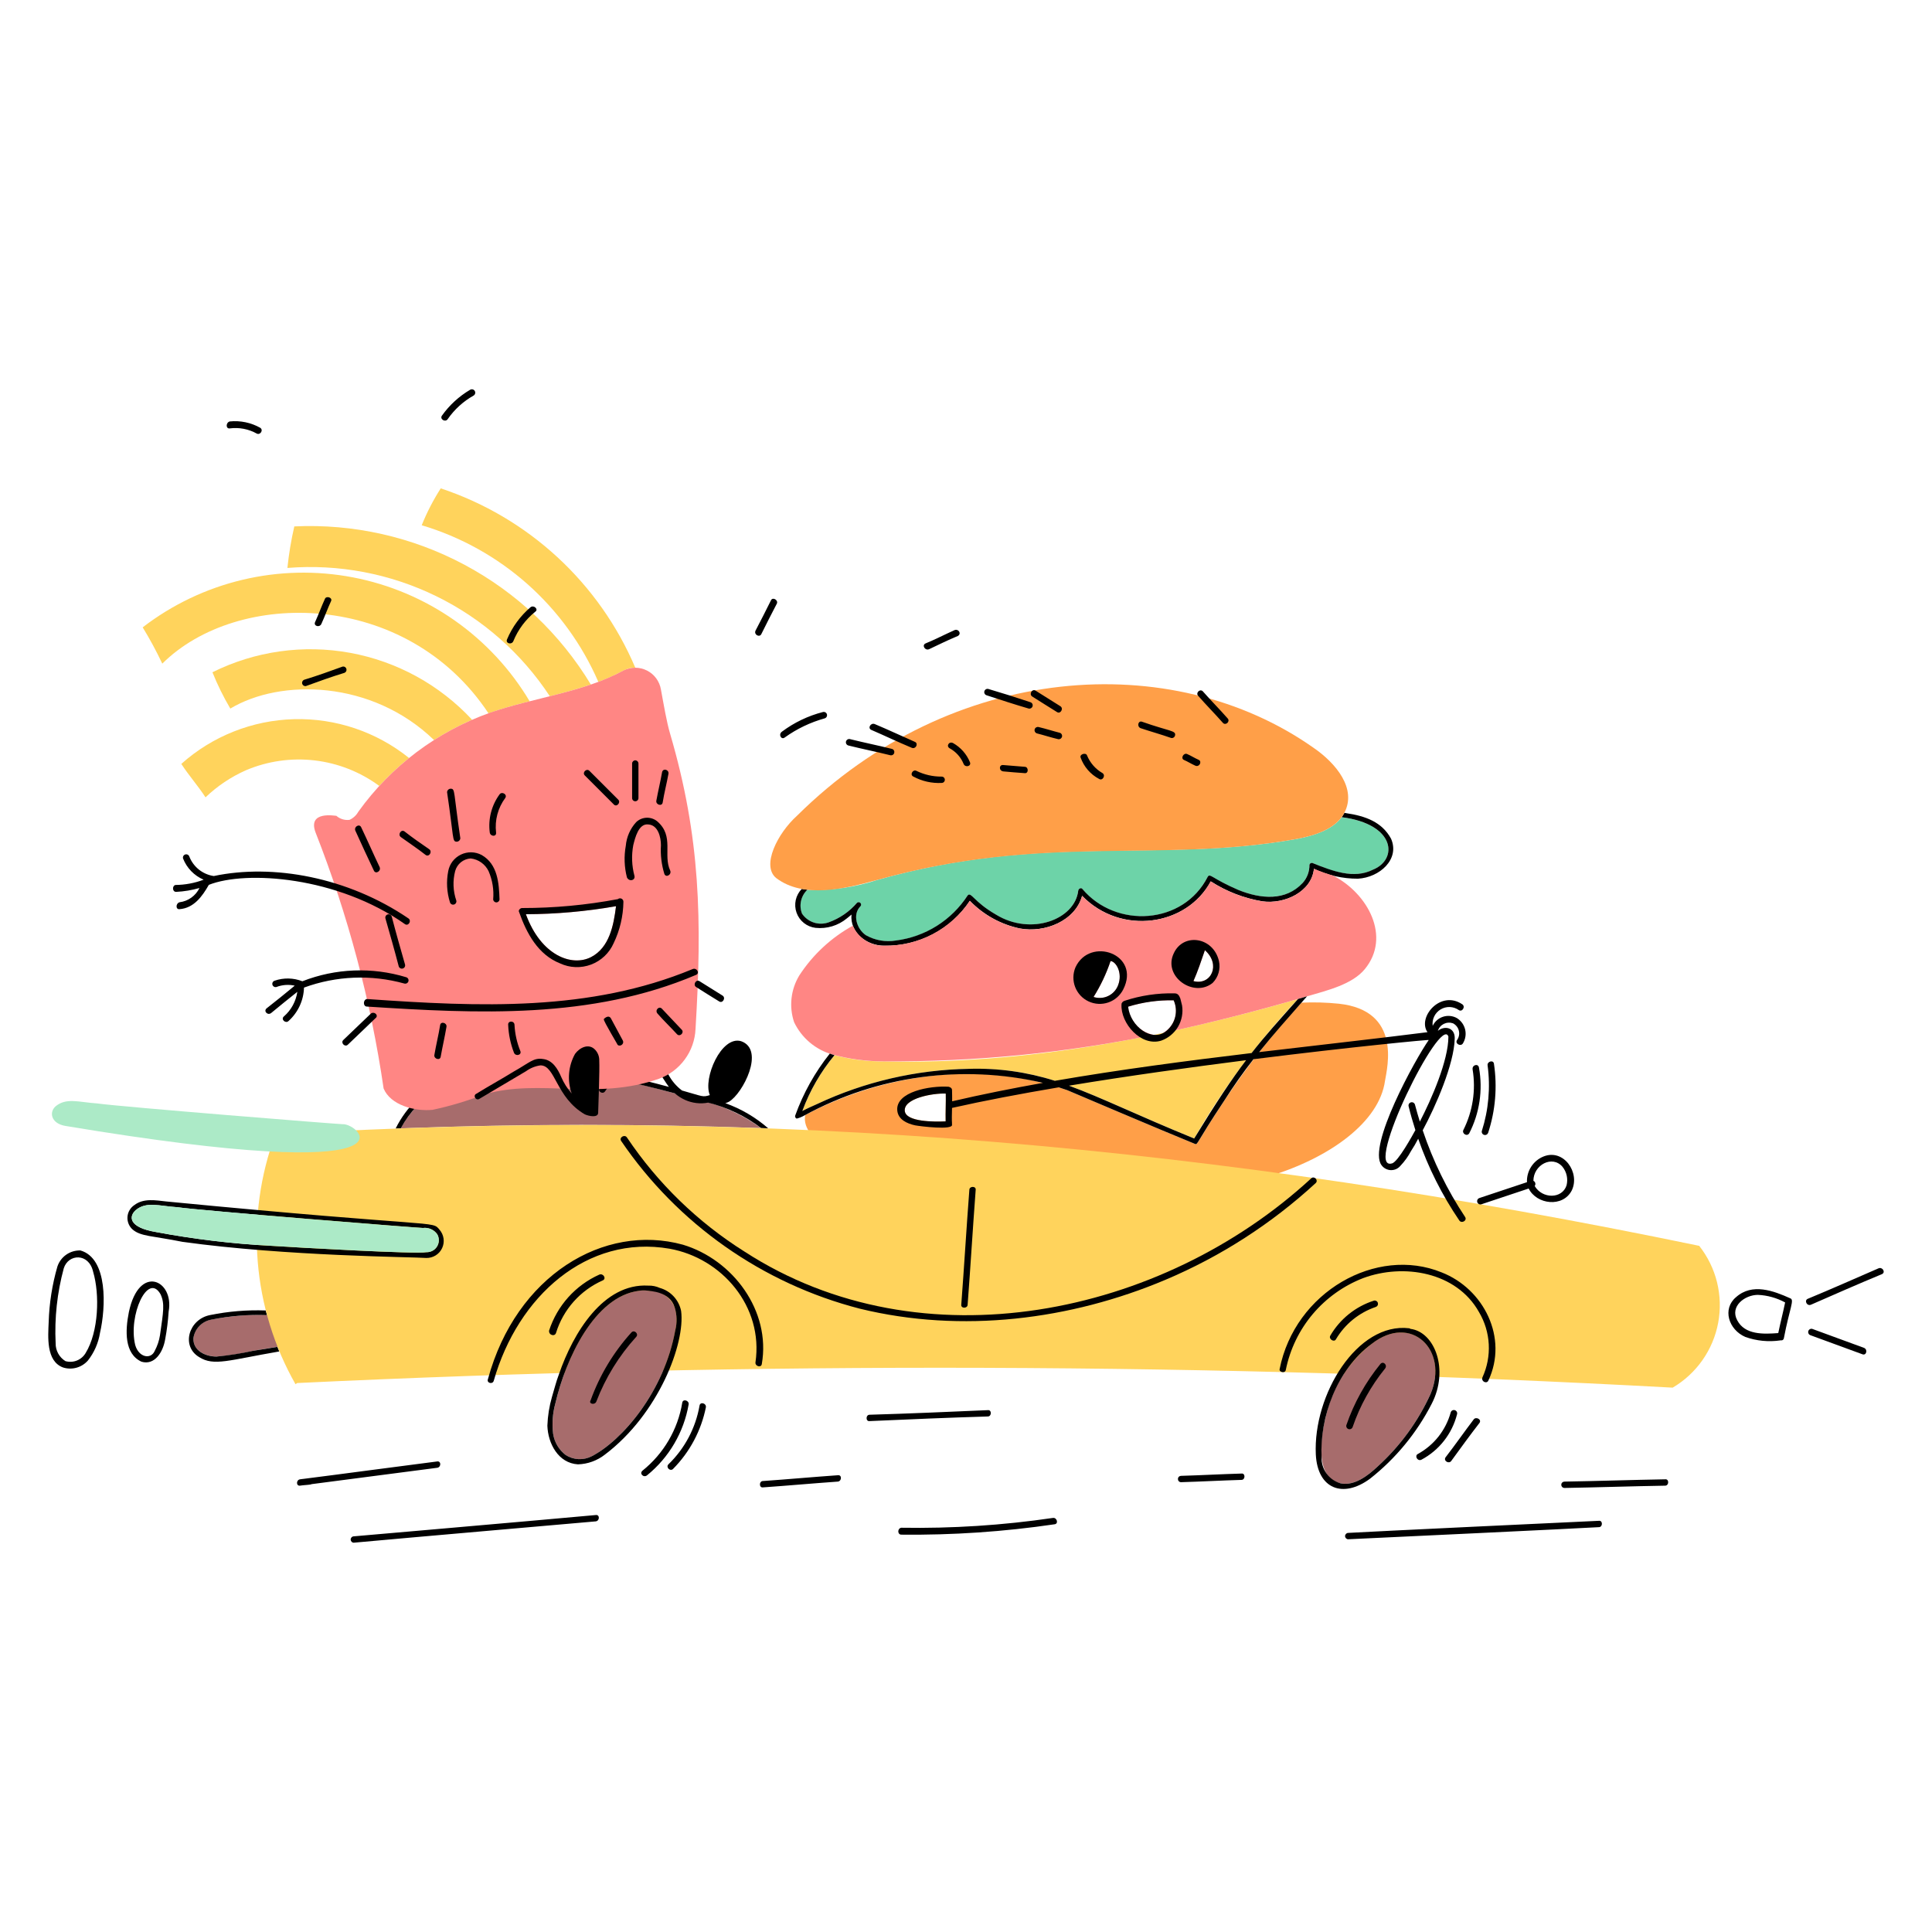 <svg width="90" height="90" viewBox="0 0 90 90" fill="none" xmlns="http://www.w3.org/2000/svg">
<path d="M24.236 49.792C22.979 49.783 21.737 50.069 20.61 50.625C19.788 51.069 19.113 51.742 18.666 52.563C24.259 52.353 29.858 52.349 35.451 52.55C34.589 51.919 33.604 51.473 32.56 51.243C29.668 50.431 27.119 49.782 24.236 49.792Z" fill="#A76C6C"/>
<path d="M62.37 46.757C61.791 46.697 61.209 46.681 60.627 46.708C59.313 48.118 58.117 49.635 57.053 51.242C55.682 53.301 55.806 53.344 55.664 53.286C53.972 52.598 49.766 50.802 49.721 50.785C45.716 49.39 41.225 49.984 37.51 51.942C37.38 52.592 38.015 53.185 38.604 53.524C39.388 53.92 40.218 54.218 41.075 54.41C46.413 55.715 53.98 56.377 59.148 54.787C61.967 53.927 64.25 52.263 64.518 50.355C64.625 49.711 65.3 47.075 62.37 46.757ZM44.052 52.237C43.532 52.26 42.204 52.269 42.148 51.752C42.084 51.162 43.463 50.914 44.058 50.942C44.068 51.373 44.042 51.805 44.052 52.237Z" fill="#FF9F48"/>
<path d="M37.377 51.756C37.606 51.632 37.844 51.531 38.066 51.43C40.279 50.391 42.687 49.832 45.131 49.792C48.949 49.735 50.453 50.924 55.632 53.035C56.982 50.684 58.606 48.503 60.471 46.536C54.205 48.347 47.677 49.596 41.212 49.443C40.424 49.453 39.64 49.356 38.879 49.154C38.234 49.93 37.726 50.81 37.377 51.756Z" fill="#FFD35C"/>
<path d="M60.275 39.105C53.904 40.208 48.631 38.803 40.886 40.985C39.831 41.335 38.721 41.492 37.61 41.45C37.461 41.59 37.357 41.77 37.312 41.969C37.268 42.169 37.283 42.377 37.358 42.566C37.49 42.761 37.684 42.906 37.907 42.979C38.13 43.053 38.372 43.05 38.594 42.971C39.108 42.789 39.565 42.474 39.919 42.06C39.941 42.041 39.97 42.031 39.999 42.032C40.028 42.033 40.055 42.045 40.076 42.065C40.096 42.086 40.108 42.114 40.109 42.142C40.11 42.172 40.1 42.2 40.081 42.222C39.686 42.612 39.918 43.294 40.336 43.572C40.759 43.81 41.25 43.896 41.728 43.817C42.403 43.738 43.052 43.511 43.628 43.151C44.204 42.791 44.692 42.307 45.059 41.735C45.074 41.709 45.1 41.69 45.13 41.683C45.159 41.676 45.191 41.68 45.217 41.696C45.57 42.05 45.966 42.358 46.397 42.611C48.007 43.598 50.066 42.858 50.225 41.497C50.236 41.41 50.35 41.331 50.421 41.417C51.975 43.268 55.116 43.096 56.256 40.849C56.367 40.664 56.468 40.937 57.672 41.455C59.742 42.303 61.005 41.292 60.994 40.316C60.995 40.301 60.998 40.286 61.003 40.272C61.009 40.258 61.018 40.246 61.029 40.235C61.039 40.224 61.052 40.216 61.066 40.211C61.08 40.205 61.095 40.202 61.11 40.202C61.3 40.202 62.791 41.102 63.954 40.517C65.124 40.051 65.04 38.398 62.5 38.07C62.031 38.696 61.102 38.961 60.275 39.105Z" fill="#6DD3A8"/>
<path d="M64.8 39.069C64.374 38.287 63.602 38.012 62.713 37.881C62.578 37.858 62.672 37.836 62.501 38.067C65.034 38.393 65.126 40.047 63.955 40.514C63.062 40.962 62.065 40.573 61.14 40.202C61.126 40.198 61.11 40.197 61.095 40.199C61.08 40.201 61.066 40.206 61.053 40.214C61.04 40.221 61.028 40.231 61.019 40.244C61.01 40.256 61.003 40.269 60.999 40.284C61.004 40.596 60.892 40.899 60.684 41.132C59.904 41.975 58.742 41.888 57.675 41.452C56.463 40.93 56.37 40.661 56.259 40.846C55.121 43.088 51.98 43.266 50.423 41.413C50.352 41.328 50.238 41.407 50.228 41.494C50.069 42.847 48.019 43.6 46.4 42.608C45.338 41.992 45.248 41.535 45.077 41.711C44.707 42.284 44.215 42.77 43.638 43.133C43.06 43.496 42.409 43.728 41.732 43.813C41.254 43.893 40.762 43.806 40.34 43.568C39.921 43.291 39.69 42.61 40.084 42.218C40.103 42.196 40.114 42.168 40.113 42.139C40.112 42.11 40.1 42.082 40.08 42.062C40.059 42.041 40.031 42.029 40.002 42.028C39.973 42.027 39.945 42.037 39.923 42.056C39.569 42.471 39.111 42.785 38.597 42.968C38.376 43.046 38.134 43.049 37.911 42.976C37.687 42.902 37.494 42.757 37.362 42.563C37.287 42.373 37.271 42.165 37.316 41.966C37.361 41.767 37.464 41.586 37.613 41.446C37.523 41.437 37.436 41.424 37.35 41.408C37.21 41.551 37.113 41.731 37.069 41.927C37.026 42.123 37.039 42.327 37.106 42.516C37.173 42.705 37.291 42.871 37.448 42.996C37.605 43.121 37.794 43.2 37.993 43.223C38.253 43.25 38.517 43.225 38.767 43.149C39.018 43.073 39.251 42.947 39.453 42.78C39.527 42.724 39.596 42.663 39.666 42.603C39.585 43.453 40.386 44.059 41.193 44.053C41.98 44.069 42.758 43.886 43.455 43.52C44.152 43.155 44.745 42.619 45.179 41.962C45.809 42.613 46.618 43.062 47.504 43.25C48.674 43.47 50.093 42.898 50.409 41.731C52.223 43.59 55.281 43.145 56.401 41.056C57.131 41.527 57.949 41.844 58.806 41.987C59.85 42.132 61.105 41.537 61.209 40.47C61.849 40.777 62.55 40.936 63.26 40.933C64.27 40.876 65.221 40.027 64.8 39.069Z" fill="black"/>
<path d="M40.886 40.984C48.637 38.824 53.891 40.219 60.275 39.104C61.151 38.954 62.214 38.654 62.624 37.866C63.215 36.741 62.239 35.556 61.188 34.834C54.599 30.192 44.355 30.838 37.125 38.003C36.225 38.813 35.453 40.33 36.158 40.903C37.424 41.863 39.323 41.419 40.886 40.984Z" fill="#FF9F48"/>
<path d="M35.783 52.56C35.198 52.048 34.521 51.651 33.788 51.39C33.847 51.376 33.905 51.352 33.958 51.322C34.6 50.95 35.658 48.898 34.522 48.502C33.601 48.232 32.737 50.236 33.067 51.014C32.721 51.12 32.772 51.081 31.77 50.8C31.508 50.602 31.292 50.349 31.138 50.059C30.936 49.706 30.611 49.438 30.225 49.307C29.806 49.238 29.377 49.324 29.017 49.55C28.823 49.68 28.642 49.83 28.477 49.995C25.829 49.475 23.103 49.315 20.855 50.247C19.801 50.716 18.943 51.538 18.43 52.571L18.67 52.561C20.358 49.452 24.411 49.461 28.29 50.198C28.162 50.348 28.046 50.508 27.944 50.677C27.809 50.838 28.079 50.999 28.186 50.838C28.322 50.634 28.476 50.443 28.647 50.268C29.605 50.461 30.548 50.695 31.437 50.932C31.581 51.059 31.744 51.163 31.919 51.241C32.254 51.39 32.626 51.434 32.986 51.365C33.881 51.588 34.721 51.991 35.456 52.549C35.563 52.554 35.673 52.556 35.783 52.56ZM29.097 49.872C29.268 49.744 29.467 49.66 29.678 49.627C29.889 49.595 30.104 49.614 30.306 49.684C30.724 49.845 30.867 50.247 31.161 50.632C30.397 50.424 29.627 50.237 28.852 50.072C28.93 50.003 29.012 49.936 29.097 49.872ZM42.551 36.177C42.954 36.394 43.41 36.496 43.867 36.472C43.906 36.472 43.944 36.456 43.971 36.429C43.999 36.401 44.014 36.364 44.014 36.324C44.014 36.285 43.999 36.248 43.971 36.22C43.944 36.192 43.906 36.177 43.867 36.177C43.457 36.18 43.053 36.088 42.685 35.907C42.525 35.828 42.363 36.096 42.551 36.177ZM44.243 34.861C44.535 35.021 44.763 35.277 44.888 35.586C44.968 35.774 45.263 35.693 45.183 35.505C45.03 35.131 44.756 34.819 44.404 34.619C44.216 34.512 44.055 34.756 44.243 34.861ZM46.741 35.935C47.062 35.968 47.385 35.989 47.734 36.016C47.922 36.042 47.922 35.72 47.734 35.72C47.412 35.693 47.09 35.666 46.741 35.639C46.526 35.612 46.525 35.913 46.741 35.935ZM48.298 34.163C48.62 34.243 48.942 34.351 49.292 34.433C49.33 34.441 49.37 34.434 49.404 34.414C49.437 34.393 49.461 34.361 49.472 34.323C49.482 34.285 49.477 34.245 49.459 34.21C49.441 34.176 49.409 34.149 49.372 34.137C49.05 34.056 48.728 33.949 48.379 33.867C48.34 33.859 48.3 33.866 48.267 33.886C48.233 33.906 48.209 33.939 48.199 33.977C48.188 34.015 48.193 34.055 48.211 34.09C48.23 34.124 48.261 34.15 48.298 34.163ZM50.339 35.29C50.491 35.717 50.798 36.072 51.198 36.284C51.359 36.392 51.52 36.123 51.359 36.014C51.031 35.826 50.776 35.532 50.634 35.181C50.58 35.049 50.283 35.13 50.339 35.29ZM53.132 33.921C53.615 34.082 54.099 34.216 54.555 34.377C54.574 34.382 54.595 34.382 54.615 34.379C54.634 34.376 54.653 34.368 54.67 34.358C54.687 34.347 54.702 34.333 54.714 34.317C54.725 34.3 54.734 34.282 54.738 34.262C54.792 34.025 54.496 34.078 53.212 33.625C53.024 33.545 52.944 33.84 53.132 33.921ZM55.146 35.398C55.334 35.478 55.495 35.586 55.683 35.668C55.871 35.75 56.005 35.48 55.844 35.398C55.656 35.317 55.495 35.21 55.307 35.128C55.146 35.049 54.985 35.317 55.146 35.398ZM39.517 34.727C40.161 34.888 40.833 35.022 41.477 35.183C41.515 35.191 41.555 35.185 41.589 35.164C41.622 35.144 41.647 35.111 41.657 35.074C41.667 35.036 41.663 34.995 41.644 34.961C41.626 34.926 41.595 34.9 41.557 34.888C40.913 34.727 40.242 34.592 39.597 34.431C39.558 34.421 39.517 34.426 39.482 34.447C39.447 34.467 39.421 34.5 39.41 34.539C39.4 34.578 39.405 34.62 39.425 34.655C39.445 34.69 39.478 34.716 39.517 34.727ZM40.59 34.002C41.208 34.268 41.825 34.565 42.47 34.834C42.658 34.915 42.792 34.646 42.631 34.564C42.013 34.294 41.395 34 40.751 33.731C40.564 33.652 40.403 33.92 40.59 34.002ZM45.962 32.39C46.607 32.601 47.277 32.82 47.922 33.008C47.96 33.016 48 33.009 48.034 32.989C48.067 32.968 48.092 32.936 48.102 32.898C48.112 32.86 48.108 32.82 48.089 32.785C48.071 32.751 48.04 32.725 48.002 32.712C47.353 32.494 46.699 32.288 46.042 32.095C46.003 32.084 45.962 32.09 45.927 32.11C45.892 32.13 45.866 32.163 45.855 32.203C45.845 32.242 45.85 32.283 45.87 32.318C45.89 32.353 45.923 32.379 45.962 32.39ZM48.083 32.445C48.457 32.689 48.862 32.928 49.238 33.17C49.399 33.278 49.56 33.009 49.399 32.9C49.023 32.658 48.62 32.417 48.245 32.175C48.083 32.068 47.921 32.338 48.083 32.445ZM55.817 32.417C56.193 32.847 56.596 33.25 56.972 33.679C57.107 33.814 57.321 33.599 57.187 33.464C56.811 33.035 56.408 32.632 56.032 32.204C55.898 32.068 55.683 32.283 55.817 32.417ZM36.562 34.351C37.124 33.949 37.751 33.649 38.416 33.464C38.455 33.453 38.487 33.428 38.507 33.392C38.527 33.357 38.532 33.316 38.522 33.277C38.511 33.238 38.486 33.205 38.451 33.184C38.416 33.164 38.374 33.159 38.335 33.169C37.646 33.346 36.998 33.656 36.428 34.082C36.24 34.216 36.401 34.485 36.562 34.351ZM44.46 29.356C44 29.563 43.574 29.785 43.117 29.973C42.929 30.054 43.091 30.322 43.278 30.243C43.735 30.029 44.165 29.813 44.621 29.626C44.807 29.517 44.645 29.272 44.46 29.356ZM54.824 43.642C55.387 43.186 55.978 42.729 56.542 42.273C56.598 42.215 56.629 42.139 56.628 42.059C56.628 41.979 56.596 41.903 56.539 41.846C56.483 41.789 56.407 41.758 56.327 41.757C56.247 41.756 56.17 41.787 56.113 41.843C55.548 42.3 54.958 42.756 54.394 43.213C54.337 43.27 54.305 43.347 54.305 43.428C54.305 43.508 54.337 43.585 54.394 43.642C54.451 43.699 54.528 43.731 54.609 43.731C54.689 43.731 54.767 43.699 54.824 43.642Z" fill="black"/>
<path d="M16.261 61.635C16.216 61.365 15.939 61.365 15.724 61.365C13.307 61.365 12.093 61.047 9.843 61.472C9.632 61.51 9.438 61.613 9.288 61.767C9.139 61.922 9.042 62.119 9.01 62.331C8.983 62.922 9.574 63.191 10.085 63.191C10.664 63.15 11.239 63.059 11.803 62.921C12.187 62.868 14.427 62.49 15.268 62.33C15.615 62.252 16.354 62.169 16.261 61.635Z" fill="#A76C6C"/>
<path d="M11.803 62.923C11.236 63.049 10.662 63.139 10.085 63.194C9.574 63.194 8.983 62.923 9.01 62.334C9.042 62.122 9.139 61.925 9.288 61.77C9.438 61.616 9.632 61.513 9.843 61.474C10.696 61.303 11.567 61.231 12.437 61.261C12.418 61.189 12.396 61.119 12.378 61.047C11.51 61.015 10.64 61.087 9.789 61.26C8.789 61.453 8.422 62.709 9.279 63.22C9.963 63.653 10.651 63.361 13.008 62.956C12.979 62.885 12.951 62.814 12.922 62.743C12.551 62.808 12.181 62.865 11.803 62.923Z" fill="black"/>
<path d="M79.155 58.036C56.955 53.43 35.653 51.441 12.825 52.853C12.123 54.742 11.844 56.762 12.006 58.771C12.168 60.78 12.769 62.729 13.765 64.481L13.845 64.427C35.193 63.411 56.579 63.483 77.919 64.642C78.468 64.319 78.941 63.882 79.307 63.361C79.673 62.84 79.922 62.246 80.04 61.62C80.157 60.994 80.138 60.351 79.986 59.732C79.833 59.114 79.55 58.536 79.155 58.036Z" fill="#FFD35C"/>
<path d="M30.198 60.13C30.056 60.106 29.911 60.106 29.768 60.13C27.682 60.392 26.348 63.314 25.875 65.367C25.746 65.83 25.709 66.314 25.767 66.791C25.828 67.186 26.04 67.542 26.358 67.784C26.537 67.898 26.743 67.963 26.955 67.972C27.167 67.981 27.378 67.935 27.567 67.838C28.956 67.121 30.938 64.856 31.46 61.957C31.546 61.612 31.537 61.25 31.433 60.909C31.336 60.666 31.164 60.459 30.942 60.319C30.72 60.179 30.46 60.113 30.198 60.13Z" fill="#A76C6C"/>
<path d="M31.729 61.07C31.679 60.817 31.559 60.583 31.384 60.393C31.208 60.203 30.984 60.066 30.735 59.996C30.567 59.92 30.383 59.883 30.198 59.889C28.12 59.771 26.709 62.06 26.036 64.024C25.901 64.374 25.821 64.723 25.713 65.072C25.587 65.509 25.515 65.96 25.499 66.415C25.526 67.247 26.009 68.16 26.922 68.215C27.38 68.202 27.822 68.042 28.182 67.758C30.687 65.866 31.929 62.568 31.729 61.07ZM31.459 61.957C30.941 64.837 28.976 67.111 27.565 67.838C27.377 67.935 27.166 67.981 26.954 67.972C26.742 67.963 26.536 67.898 26.357 67.784C26.038 67.542 25.827 67.186 25.766 66.791C25.708 66.314 25.744 65.83 25.873 65.367C26.347 63.326 27.685 60.391 29.767 60.13C29.907 60.106 30.049 60.106 30.189 60.128C30.267 60.149 31.203 60.145 31.432 60.909C31.536 61.25 31.545 61.611 31.46 61.957H31.459Z" fill="black"/>
<path d="M63.9 62.601C62.8 63.457 62.039 64.675 61.751 66.038C61.464 67.147 61.322 68.895 62.45 69.098C63.094 69.233 63.739 68.723 64.168 68.32C65.215 67.373 66.055 66.221 66.639 64.936C67.509 62.879 65.733 61.166 63.9 62.601Z" fill="#A76C6C"/>
<path d="M65.7 61.903C65.685 61.889 65.666 61.88 65.646 61.876C63.223 61.585 61.163 64.972 61.296 67.757C61.376 69.359 62.559 69.814 63.82 68.885C65.018 67.942 65.998 66.751 66.694 65.394C67.51 63.815 66.844 62.046 65.7 61.903ZM66.64 64.938C66.056 66.222 65.215 67.374 64.169 68.321C63.739 68.726 63.095 69.234 62.451 69.1C62.189 69.026 61.96 68.867 61.8 68.648C61.639 68.429 61.556 68.163 61.565 67.891C61.469 66.049 62.257 63.815 63.901 62.601C65.731 61.168 67.506 62.881 66.64 64.938ZM62.235 62.386C62.653 61.68 63.311 61.147 64.088 60.883C64.125 60.87 64.156 60.844 64.174 60.81C64.193 60.775 64.197 60.735 64.187 60.697C64.177 60.66 64.153 60.627 64.119 60.607C64.086 60.586 64.046 60.579 64.008 60.587C63.148 60.861 62.42 61.445 61.967 62.225C61.886 62.386 62.154 62.547 62.235 62.386ZM25.902 62.091C26.068 61.552 26.349 61.055 26.724 60.633C27.099 60.212 27.561 59.875 28.077 59.647C28.265 59.567 28.103 59.298 27.916 59.377C27.366 59.624 26.874 59.984 26.472 60.432C26.07 60.881 25.766 61.409 25.579 61.982C25.552 62.198 25.845 62.28 25.902 62.091ZM6.003 61.124C5.83 61.987 5.787 63.066 6.593 63.434C7.204 63.614 7.596 62.987 7.695 62.387C7.775 61.961 7.828 61.53 7.856 61.097C8.128 59.64 6.48 58.85 6.003 61.124ZM7.453 62.199C7.413 62.452 7.331 62.697 7.211 62.923C7.037 63.34 6.467 63.248 6.298 62.654C5.965 61.285 6.883 59.244 7.479 60.291C7.682 60.731 7.612 61.082 7.453 62.199ZM3.747 58.251C3.511 58.244 3.278 58.313 3.085 58.448C2.891 58.584 2.747 58.778 2.673 59.003C2.431 59.842 2.295 60.708 2.268 61.581C2.241 62.252 2.133 63.407 2.939 63.703C3.142 63.767 3.359 63.77 3.564 63.713C3.769 63.656 3.953 63.54 4.094 63.38C4.389 63.005 4.583 62.562 4.658 62.091C4.931 60.911 5.036 58.62 3.747 58.251ZM3.988 63.031C3.895 63.188 3.752 63.311 3.582 63.379C3.413 63.447 3.225 63.456 3.049 63.407C2.907 63.32 2.79 63.197 2.71 63.051C2.63 62.905 2.589 62.741 2.592 62.574C2.535 61.399 2.662 60.221 2.97 59.085C3.181 58.401 4.14 58.355 4.339 59.246C4.65 60.296 4.598 62.039 3.988 63.031ZM45.156 55.431C45.021 57.204 44.914 59.003 44.78 60.775C44.753 60.963 45.076 60.963 45.076 60.775C45.211 59.003 45.317 57.204 45.451 55.431C45.478 55.243 45.156 55.243 45.156 55.431Z" fill="black"/>
<path d="M28.935 53.149C31.568 57.018 35.52 59.796 40.053 60.963C44.802 62.124 49.871 61.484 54.286 59.62C56.864 58.532 59.235 57.005 61.294 55.109C61.429 54.974 61.214 54.76 61.08 54.894C54.135 61.297 42.945 63.659 34.682 58.304C32.505 56.935 30.639 55.123 29.205 52.987C29.098 52.826 28.828 52.987 28.935 53.149ZM71.903 53.874C71.667 53.969 71.466 54.136 71.328 54.35C71.19 54.564 71.121 54.816 71.132 55.071L68.922 55.807C68.883 55.818 68.85 55.844 68.83 55.879C68.81 55.914 68.805 55.956 68.816 55.995C68.826 56.034 68.852 56.067 68.887 56.087C68.922 56.107 68.963 56.113 69.003 56.102L71.212 55.366C71.579 56.111 72.802 56.266 73.219 55.456C73.62 54.626 72.841 53.496 71.903 53.874ZM72.977 55.216C72.774 55.858 71.846 55.856 71.492 55.249C71.506 55.23 71.516 55.208 71.521 55.185C71.526 55.161 71.525 55.137 71.52 55.114C71.514 55.09 71.503 55.069 71.488 55.05C71.472 55.032 71.453 55.017 71.432 55.007C71.432 54.266 72.311 53.792 72.79 54.357C72.885 54.476 72.951 54.615 72.984 54.764C73.016 54.913 73.014 55.067 72.977 55.215V55.216ZM83.396 60.48C82.618 60.13 81.624 59.755 80.872 60.426C80.221 60.971 80.52 61.939 81.302 62.279C81.826 62.466 82.389 62.521 82.94 62.44L82.948 62.435C82.964 62.44 82.982 62.441 83 62.439C83.017 62.436 83.034 62.43 83.048 62.42C83.063 62.41 83.075 62.397 83.084 62.382C83.093 62.367 83.099 62.35 83.101 62.333C83.366 60.94 83.605 60.548 83.396 60.48ZM82.838 62.1C82.153 62.152 81.284 62.19 80.926 61.502C80.577 60.857 81.275 60.32 81.892 60.32C82.335 60.34 82.768 60.461 83.158 60.673C83.062 61.147 82.935 61.623 82.838 62.1ZM87.505 59.085C86.402 59.564 85.303 60.052 84.202 60.508C84.041 60.589 84.175 60.858 84.363 60.778C85.464 60.295 86.565 59.812 87.666 59.355C87.854 59.271 87.693 59.002 87.505 59.085ZM86.834 62.789L84.417 61.903C84.379 61.895 84.338 61.901 84.305 61.922C84.272 61.942 84.247 61.975 84.237 62.013C84.226 62.05 84.231 62.091 84.249 62.125C84.268 62.16 84.299 62.186 84.336 62.199L86.753 63.085C86.94 63.165 87.022 62.87 86.834 62.789ZM27.781 65.287C28.206 64.177 28.835 63.158 29.634 62.279C29.769 62.144 29.554 61.93 29.42 62.064C28.583 62.986 27.935 64.062 27.513 65.233C27.405 65.394 27.706 65.475 27.781 65.287ZM63.014 66.468C63.352 65.483 63.862 64.565 64.518 63.756C64.653 63.595 64.437 63.38 64.303 63.541C63.612 64.389 63.075 65.353 62.719 66.388C62.708 66.427 62.714 66.468 62.734 66.503C62.754 66.538 62.787 66.564 62.826 66.574C62.865 66.585 62.907 66.58 62.942 66.56C62.977 66.54 63.003 66.507 63.014 66.468ZM31.783 65.34C31.577 66.589 30.917 67.717 29.93 68.509C29.768 68.644 29.983 68.858 30.145 68.724C31.168 67.893 31.855 66.719 32.08 65.421C32.105 65.233 31.812 65.153 31.783 65.34ZM32.588 65.475C32.407 66.519 31.899 67.478 31.138 68.214C31.003 68.349 31.219 68.563 31.353 68.429C32.133 67.641 32.665 66.642 32.883 65.556C32.911 65.367 32.619 65.287 32.588 65.475ZM67.579 65.797C67.467 66.205 67.273 66.587 67.011 66.92C66.748 67.252 66.421 67.528 66.049 67.732C65.888 67.812 66.022 68.081 66.21 68.002C66.621 67.784 66.981 67.483 67.268 67.117C67.555 66.752 67.761 66.33 67.875 65.88C67.881 65.861 67.882 65.84 67.88 65.82C67.878 65.8 67.871 65.781 67.861 65.763C67.852 65.746 67.838 65.73 67.822 65.718C67.806 65.705 67.788 65.696 67.769 65.69C67.749 65.685 67.729 65.683 67.709 65.686C67.689 65.688 67.67 65.694 67.652 65.704C67.634 65.714 67.619 65.727 67.606 65.743C67.594 65.759 67.585 65.777 67.579 65.797ZM68.653 66.119C68.211 66.7 67.794 67.301 67.338 67.891C67.23 68.053 67.499 68.214 67.608 68.053C68.037 67.462 68.467 66.871 68.923 66.281C69.03 66.119 68.758 65.983 68.653 66.119ZM14.462 68.858C14.3 68.883 14.139 68.885 13.978 68.912V69.207C16.1 68.937 18.248 68.644 20.368 68.375C20.556 68.348 20.556 68.053 20.368 68.08C18.247 68.35 16.098 68.644 13.978 68.912C13.79 68.939 13.79 69.234 13.978 69.207C14.139 69.18 14.301 69.18 14.462 69.154C14.65 69.127 14.649 68.829 14.462 68.858ZM40.51 66.2C42.337 66.119 44.189 66.038 46.015 65.985C46.203 65.985 46.203 65.663 46.015 65.69C44.189 65.77 42.337 65.851 40.51 65.904C40.322 65.904 40.322 66.227 40.51 66.2ZM35.542 69.288C36.697 69.207 37.879 69.1 39.033 69.018C39.221 68.991 39.221 68.696 39.033 68.722C37.879 68.803 36.697 68.911 35.542 68.992C35.354 68.992 35.354 69.315 35.542 69.288ZM55.012 69.046C55.952 69.019 56.891 68.966 57.831 68.939C58.019 68.939 58.019 68.617 57.831 68.644C56.891 68.671 55.952 68.724 55.012 68.751C54.974 68.753 54.938 68.769 54.912 68.797C54.886 68.824 54.872 68.861 54.872 68.898C54.872 68.936 54.886 68.973 54.912 69C54.938 69.028 54.974 69.044 55.012 69.046ZM62.799 71.705C63.807 71.66 73.61 71.195 74.481 71.141C74.669 71.141 74.669 70.819 74.481 70.845C73.356 70.895 63.643 71.356 62.799 71.409C62.761 71.411 62.726 71.428 62.7 71.455C62.674 71.483 62.659 71.519 62.659 71.557C62.659 71.595 62.674 71.631 62.7 71.659C62.726 71.686 62.761 71.703 62.799 71.705ZM72.869 69.315C74.427 69.288 76.012 69.234 77.569 69.208C77.757 69.208 77.757 68.885 77.569 68.912C76.012 68.939 74.427 68.993 72.869 69.019C72.832 69.021 72.796 69.038 72.77 69.065C72.744 69.093 72.73 69.129 72.73 69.167C72.73 69.205 72.744 69.241 72.77 69.269C72.796 69.296 72.832 69.313 72.869 69.315ZM41.987 71.49C44.377 71.516 46.766 71.354 49.131 71.006C49.319 70.98 49.238 70.685 49.05 70.711C46.712 71.055 44.35 71.207 41.987 71.168C41.799 71.195 41.799 71.489 41.987 71.49ZM16.476 71.865C18.911 71.64 27.595 70.887 27.755 70.871C27.943 70.844 27.943 70.549 27.755 70.576C24.838 70.844 16.669 71.551 16.476 71.569C16.438 71.571 16.402 71.588 16.377 71.615C16.351 71.643 16.336 71.679 16.336 71.717C16.336 71.755 16.351 71.791 16.377 71.819C16.402 71.846 16.438 71.863 16.476 71.865Z" fill="black"/>
<path d="M15.964 52.369C15.739 52.369 5.634 51.559 4.524 51.402C3.669 51.345 3.091 51.121 2.589 51.537C2.274 51.815 2.381 52.338 3.046 52.45C20.115 55.294 16.744 52.316 15.964 52.369Z" fill="#ACEAC7"/>
<path d="M20.475 57.285C20.11 56.84 20.572 57.214 7.746 55.969C7.263 55.916 6.699 55.808 6.269 56.13C6.175 56.191 6.095 56.273 6.038 56.37C5.98 56.466 5.946 56.575 5.938 56.687C5.93 56.8 5.949 56.912 5.992 57.016C6.036 57.12 6.103 57.212 6.189 57.285C6.572 57.6 7.073 57.564 8.498 57.849C13.342 58.524 19.291 58.553 19.858 58.601C20.012 58.604 20.163 58.563 20.294 58.482C20.425 58.401 20.53 58.284 20.595 58.144C20.661 58.005 20.684 57.849 20.663 57.697C20.641 57.544 20.576 57.401 20.475 57.285ZM19.858 58.333C19.421 58.428 13.86 58.117 12.661 58.037C10.849 57.943 9.046 57.728 7.263 57.393C5.973 57.176 5.999 56.66 6.323 56.372C6.823 55.957 7.403 56.181 8.258 56.237C9.397 56.4 19.493 57.204 19.698 57.204C19.826 57.187 19.956 57.206 20.075 57.258C20.193 57.31 20.295 57.393 20.369 57.499C20.418 57.586 20.443 57.684 20.441 57.784C20.439 57.883 20.411 57.98 20.359 58.065C20.307 58.15 20.233 58.22 20.146 58.267C20.058 58.313 19.959 58.336 19.859 58.332L19.858 58.333ZM59.899 63.81C60.093 62.853 60.524 61.961 61.153 61.215C61.782 60.469 62.589 59.893 63.499 59.54C65.379 58.842 67.85 59.245 68.899 61.125C69.169 61.58 69.324 62.094 69.352 62.622C69.38 63.151 69.28 63.678 69.06 64.159C68.98 64.347 69.248 64.481 69.33 64.32C70.275 62.322 69.118 60.036 67.155 59.272C64.118 58.033 60.32 60.177 59.609 63.783C59.577 63.917 59.872 63.998 59.899 63.81ZM23.001 64.32C24.126 60.372 27.352 57.505 31.191 58.17C33.625 58.607 35.573 60.855 35.193 63.461C35.166 63.648 35.463 63.731 35.488 63.541C35.918 61.07 34.146 58.681 31.809 57.982C28.134 56.973 24.044 59.419 22.732 64.239C22.652 64.427 22.95 64.508 23.001 64.32ZM68.6 49.819C68.758 50.78 68.608 51.767 68.17 52.638C68.09 52.799 68.331 52.961 68.44 52.799C68.924 51.857 69.085 50.782 68.897 49.739C68.868 49.523 68.567 49.604 68.6 49.819ZM69.593 49.55C69.566 49.362 69.271 49.443 69.298 49.63C69.436 50.658 69.344 51.703 69.028 52.691C69.02 52.729 69.027 52.768 69.048 52.801C69.068 52.834 69.1 52.858 69.138 52.868C69.175 52.879 69.215 52.874 69.249 52.856C69.284 52.838 69.31 52.808 69.323 52.772C69.663 51.733 69.756 50.63 69.593 49.55ZM52.729 43.56C52.084 43.212 51.469 42.835 50.822 42.486C50.751 42.447 50.667 42.438 50.589 42.46C50.511 42.483 50.445 42.536 50.406 42.607C50.367 42.678 50.358 42.762 50.38 42.84C50.403 42.918 50.456 42.984 50.527 43.023C51.171 43.372 51.789 43.748 52.433 44.097C52.756 44.26 53.078 43.75 52.729 43.56Z" fill="black"/>
<path d="M62.1 40.788C61.797 40.698 61.499 40.593 61.207 40.473C61.101 41.541 59.843 42.134 58.804 41.99C57.947 41.847 57.129 41.53 56.399 41.059C55.285 43.134 52.233 43.605 50.407 41.734C50.092 42.891 48.682 43.476 47.502 43.254C46.616 43.065 45.806 42.617 45.176 41.965C44.738 42.617 44.144 43.15 43.447 43.515C42.751 43.88 41.975 44.065 41.189 44.055C40.881 44.062 40.578 43.977 40.318 43.811C40.058 43.645 39.853 43.406 39.729 43.123C38.719 43.679 37.862 44.475 37.234 45.441C37.038 45.764 36.915 46.126 36.873 46.502C36.831 46.878 36.872 47.258 36.992 47.616C37.165 47.978 37.412 48.299 37.717 48.558C38.023 48.817 38.38 49.009 38.765 49.12C39.561 49.337 40.383 49.446 41.208 49.442C45.419 49.466 49.622 49.053 53.748 48.209C53.432 48.149 53.145 47.988 52.929 47.751C52.714 47.514 52.581 47.213 52.552 46.893C53.239 46.682 53.955 46.582 54.674 46.597C54.798 46.867 54.815 47.175 54.722 47.457C54.629 47.74 54.432 47.977 54.172 48.121C56.428 47.645 58.667 47.064 60.885 46.414C61.858 46.13 62.996 45.854 63.578 45.146C64.81 43.647 63.733 41.625 62.1 40.788ZM52.084 45.9C52.001 46.12 51.835 46.3 51.623 46.401C51.41 46.503 51.166 46.518 50.942 46.444C51.271 45.92 51.537 45.359 51.734 44.772C51.987 44.786 52.313 45.328 52.084 45.9ZM55.594 45.705C55.798 45.246 55.96 44.758 56.128 44.265C56.888 44.937 56.414 45.922 55.595 45.703L55.594 45.705Z" fill="#FF8684"/>
<path d="M50.098 45.065C49.975 45.358 49.971 45.687 50.086 45.983C50.202 46.279 50.427 46.519 50.715 46.652C51.004 46.785 51.333 46.801 51.633 46.697C51.932 46.593 52.18 46.376 52.324 46.093C53.16 44.442 50.767 43.61 50.098 45.065ZM52.084 45.898C52 46.118 51.835 46.297 51.622 46.398C51.41 46.5 51.166 46.515 50.942 46.442C51.271 45.918 51.537 45.356 51.734 44.77C51.986 44.785 52.31 45.32 52.084 45.9V45.898ZM56.784 44.77C56.52 43.636 55.119 43.442 54.678 44.41C54.161 45.492 55.611 46.497 56.489 45.789C56.619 45.657 56.715 45.495 56.766 45.317C56.818 45.139 56.824 44.951 56.784 44.77ZM55.595 45.703C55.798 45.243 55.96 44.755 56.129 44.263C56.898 44.945 56.406 45.92 55.595 45.703ZM55.065 46.838L54.985 46.516C54.931 46.381 54.877 46.274 54.715 46.274C53.922 46.256 53.132 46.374 52.379 46.623C52.334 46.636 52.241 46.701 52.244 46.784C52.19 47.67 53.157 48.772 54.097 48.476C54.424 48.359 54.7 48.131 54.877 47.832C55.053 47.532 55.12 47.181 55.065 46.838ZM54.34 48.02C53.665 48.581 52.652 47.811 52.552 46.895C53.239 46.683 53.955 46.583 54.674 46.598C54.781 46.839 54.806 47.108 54.746 47.365C54.686 47.621 54.543 47.851 54.34 48.02Z" fill="black"/>
<path d="M19.859 58.332C19.423 58.427 13.861 58.117 12.663 58.036C10.851 57.942 9.048 57.727 7.265 57.392C5.975 57.175 6 56.659 6.325 56.371C6.825 55.956 7.405 56.18 8.26 56.236C9.399 56.399 19.494 57.203 19.7 57.203C19.828 57.186 19.958 57.205 20.077 57.257C20.195 57.309 20.297 57.392 20.371 57.498C20.42 57.585 20.445 57.684 20.444 57.783C20.442 57.883 20.413 57.981 20.361 58.066C20.309 58.151 20.235 58.221 20.147 58.267C20.058 58.314 19.959 58.336 19.859 58.332Z" fill="#ACEAC7"/>
<path d="M68.251 56.693C67.418 55.439 66.754 54.081 66.275 52.654C66.866 51.559 67.742 49.576 67.767 48.368C67.777 47.885 67.325 47.752 66.98 48.019C67.003 47.949 67.039 47.885 67.087 47.829C67.135 47.773 67.194 47.728 67.26 47.695C67.326 47.663 67.397 47.644 67.471 47.64C67.544 47.635 67.618 47.646 67.687 47.67C67.754 47.705 67.814 47.754 67.861 47.813C67.908 47.873 67.942 47.943 67.959 48.016C67.977 48.09 67.979 48.167 67.964 48.242C67.95 48.316 67.919 48.387 67.875 48.449C67.764 48.608 68.036 48.771 68.145 48.61C68.204 48.515 68.245 48.408 68.263 48.297C68.282 48.186 68.278 48.073 68.253 47.963C68.227 47.853 68.18 47.75 68.115 47.658C68.049 47.566 67.966 47.489 67.871 47.429C67.774 47.374 67.667 47.34 67.556 47.329C67.445 47.317 67.333 47.329 67.227 47.363C67.121 47.396 67.023 47.452 66.939 47.525C66.855 47.599 66.787 47.688 66.74 47.789C66.72 47.639 66.744 47.487 66.81 47.351C66.875 47.215 66.979 47.101 67.108 47.023C67.237 46.945 67.386 46.906 67.537 46.911C67.688 46.917 67.834 46.966 67.957 47.053C68.118 47.16 68.279 46.891 68.118 46.783C67.102 46.1 66.016 47.396 66.498 48.083C64.13 48.385 61.453 48.678 58.656 49.011C59.331 48.167 60.016 47.404 60.656 46.674L60.885 46.413L60.47 46.535C59.581 47.53 58.943 48.236 58.303 49.055C55.299 49.415 52.167 49.825 49.14 50.348C47.844 49.936 46.488 49.748 45.13 49.791C42.685 49.832 40.277 50.39 38.065 51.43C37.842 51.53 37.605 51.632 37.375 51.755C37.723 50.809 38.23 49.929 38.874 49.154C38.837 49.142 38.8 49.132 38.763 49.12C38.727 49.107 38.692 49.093 38.656 49.08C37.964 49.947 37.42 50.922 37.044 51.966C37.04 51.98 37.038 51.995 37.038 52.01C37.039 52.025 37.043 52.039 37.05 52.052C37.056 52.065 37.065 52.077 37.076 52.087C37.087 52.097 37.1 52.104 37.114 52.109C37.24 52.076 37.361 52.026 37.474 51.961C40.867 50.112 44.82 49.572 48.585 50.444C47.14 50.702 45.721 50.984 44.355 51.303C44.355 51.13 44.355 50.958 44.349 50.785C44.349 50.704 44.295 50.65 44.188 50.624C43.318 50.569 41.725 50.858 41.798 51.725C41.834 52.154 42.255 52.342 42.63 52.423C42.886 52.47 44.385 52.655 44.349 52.396C44.349 52.144 44.33 52.4 44.349 51.611C45.834 51.276 47.534 50.954 49.319 50.652C49.454 50.695 49.586 50.738 49.719 50.785C49.764 50.802 53.969 52.598 55.661 53.285C55.804 53.343 55.679 53.301 57.05 51.242C57.466 50.587 57.914 49.953 58.392 49.342C62.987 48.765 66.579 48.423 66.556 48.448C65.926 49.348 63.7 53.386 64.355 54.276C64.404 54.346 64.47 54.403 64.545 54.443C64.621 54.484 64.705 54.506 64.791 54.509C64.877 54.511 64.962 54.494 65.04 54.459C65.118 54.423 65.186 54.37 65.241 54.303C65.432 54.102 65.594 53.876 65.724 53.631C65.848 53.443 65.962 53.247 66.065 53.046C66.534 54.394 67.177 55.674 67.98 56.854C68.09 57.015 68.358 56.855 68.251 56.693ZM44.052 52.238C43.532 52.262 42.204 52.271 42.148 51.754C42.084 51.163 43.463 50.915 44.058 50.944C44.068 51.373 44.042 51.805 44.052 52.237V52.238ZM55.63 53.036C52.998 51.964 51.318 51.129 49.798 50.575C52.535 50.122 55.439 49.72 58.047 49.388C57.375 50.275 56.664 51.341 55.63 53.035V53.036ZM65.914 51.458C65.903 51.419 65.877 51.386 65.842 51.366C65.807 51.346 65.766 51.341 65.727 51.352C65.688 51.362 65.654 51.388 65.634 51.423C65.614 51.458 65.609 51.499 65.619 51.538C65.709 51.91 65.817 52.278 65.934 52.645C65.82 52.852 65.119 54.142 64.84 54.197C63.498 54.58 67.126 47.219 67.472 48.289C67.472 49.406 66.683 51.206 66.142 52.249C66.06 51.987 65.984 51.722 65.914 51.457V51.458Z" fill="black"/>
<path d="M60.885 46.414C60.888 46.411 60.888 46.412 60.885 46.414V46.414Z" fill="black"/>
<path d="M19.056 35.311C17.541 34.092 15.643 33.451 13.7 33.502C11.757 33.552 9.895 34.291 8.446 35.586C8.795 36.123 9.225 36.607 9.574 37.143C10.123 36.617 10.759 36.191 11.454 35.883C12.463 35.454 13.567 35.296 14.657 35.423C15.746 35.551 16.784 35.96 17.667 36.611C18.097 36.143 18.561 35.709 19.056 35.311Z" fill="#FFD35C"/>
<path d="M9.896 31.316C10.13 31.9 10.409 32.466 10.729 33.008C13.073 31.602 17.329 31.68 20.218 34.474C20.785 34.114 21.378 33.798 21.993 33.529C20.485 31.905 18.493 30.811 16.313 30.412C14.132 30.013 11.882 30.33 9.896 31.316Z" fill="#FFD35C"/>
<path d="M24.674 32.67C23.787 31.18 22.594 29.895 21.174 28.899C19.754 27.904 18.139 27.221 16.436 26.895C14.732 26.569 12.979 26.608 11.292 27.01C9.605 27.411 8.022 28.166 6.647 29.224C6.981 29.771 7.286 30.335 7.56 30.915C11.06 27.433 18.927 27.463 22.756 33.229C23.369 33.006 24.04 32.828 24.674 32.67Z" fill="#FFD35C"/>
<path d="M27.525 31.889C26.099 29.531 24.063 27.601 21.631 26.305C19.2 25.008 16.463 24.392 13.71 24.522C13.563 25.16 13.456 25.806 13.388 26.457C15.774 26.266 18.168 26.72 20.319 27.771C22.47 28.823 24.298 30.433 25.613 32.434C26.248 32.275 26.897 32.101 27.525 31.889Z" fill="#FFD35C"/>
<path d="M29.594 31.103C28.762 29.147 27.524 27.391 25.962 25.951C24.399 24.511 22.548 23.419 20.531 22.75C20.183 23.294 19.886 23.869 19.645 24.468C21.465 25.011 23.145 25.946 24.567 27.206C25.988 28.467 27.117 30.023 27.873 31.765C28.982 31.365 29.073 31.099 29.594 31.103Z" fill="#FFD35C"/>
<path d="M31.219 34.19C31.058 33.652 30.923 32.847 30.789 32.122C30.758 31.934 30.683 31.756 30.57 31.602C30.458 31.448 30.31 31.323 30.14 31.237C29.971 31.151 29.783 31.106 29.592 31.105C29.402 31.105 29.214 31.15 29.043 31.235C27.205 32.245 24.821 32.508 22.84 33.196C20.366 34.071 18.22 35.683 16.691 37.815C16.598 37.98 16.457 38.111 16.285 38.191C16.175 38.206 16.063 38.197 15.956 38.164C15.85 38.132 15.751 38.077 15.668 38.003C15.623 38.011 14.312 37.75 14.701 38.781C16.21 42.622 17.274 46.623 17.87 50.706C18.192 51.485 19.32 51.781 20.152 51.7C20.976 51.524 21.785 51.281 22.569 50.975C25.201 50.229 27.751 51.287 30.706 50.25C31.185 50.075 31.601 49.762 31.902 49.35C32.204 48.939 32.377 48.448 32.4 47.939C32.708 42.867 32.632 39.007 31.219 34.19ZM27.54 44.582C26.648 45.043 25.204 44.524 24.498 42.588C25.906 42.583 27.311 42.457 28.697 42.214C28.586 43.11 28.386 44.134 27.54 44.582Z" fill="#FF8684"/>
<path d="M18.919 45.522C17.332 45.04 15.63 45.106 14.085 45.711C13.672 45.549 13.216 45.54 12.797 45.683C12.758 45.694 12.725 45.72 12.705 45.755C12.685 45.79 12.68 45.832 12.69 45.871C12.701 45.91 12.727 45.943 12.762 45.963C12.797 45.983 12.838 45.989 12.877 45.978C13.149 45.874 13.446 45.852 13.73 45.916C13.302 46.268 12.875 46.62 12.421 46.972C12.26 47.107 12.474 47.321 12.636 47.187C13.034 46.859 13.435 46.531 13.851 46.203C13.787 46.647 13.565 47.054 13.226 47.348C13.065 47.483 13.306 47.697 13.441 47.563C13.66 47.366 13.837 47.126 13.961 46.858C14.085 46.591 14.153 46.301 14.161 46.006C15.661 45.456 17.297 45.39 18.837 45.817C18.876 45.828 18.918 45.823 18.953 45.803C18.989 45.783 19.015 45.75 19.026 45.711C19.037 45.672 19.032 45.63 19.012 45.594C18.992 45.559 18.959 45.533 18.919 45.522ZM19.027 42.783C16.206 40.863 12.717 40.226 9.96 40.809C9.708 40.773 9.47 40.67 9.27 40.512C9.071 40.354 8.916 40.146 8.822 39.909C8.811 39.87 8.785 39.837 8.75 39.817C8.715 39.797 8.674 39.792 8.635 39.803C8.596 39.813 8.562 39.839 8.542 39.874C8.522 39.909 8.517 39.951 8.527 39.99C8.613 40.21 8.742 40.412 8.907 40.582C9.072 40.752 9.269 40.887 9.487 40.98C9.068 41.138 8.625 41.221 8.178 41.225C8.017 41.252 8.017 41.547 8.205 41.547C8.573 41.529 8.937 41.468 9.292 41.367C9.205 41.546 9.075 41.7 8.913 41.816C8.751 41.932 8.563 42.006 8.366 42.03C8.178 42.084 8.178 42.379 8.366 42.352C9.027 42.303 9.419 41.763 9.728 41.22C11.464 40.532 15.728 40.832 18.866 43.051C19.027 43.159 19.187 42.892 19.027 42.783ZM17.093 46.89C22.223 47.219 27.541 47.494 32.427 45.413C32.615 45.333 32.454 45.064 32.266 45.143C27.477 47.13 22.356 46.907 17.093 46.538C16.906 46.569 16.906 46.89 17.093 46.89ZM17.28 47.214C16.85 47.618 16.421 48.046 15.991 48.449C15.856 48.584 16.072 48.798 16.206 48.664C16.543 48.349 17.573 47.348 17.522 47.404C17.631 47.267 17.415 47.106 17.28 47.214ZM20.504 47.751C20.431 48.209 20.316 48.664 20.234 49.146C20.207 49.334 20.504 49.416 20.529 49.226C20.61 48.77 20.717 48.313 20.799 47.831C20.826 47.643 20.534 47.565 20.504 47.751ZM23.673 47.751C23.692 48.192 23.783 48.627 23.943 49.04C24.023 49.228 24.318 49.147 24.238 48.959C24.082 48.574 23.99 48.166 23.968 47.751C23.968 47.536 23.646 47.536 23.673 47.751ZM29.016 48.476L28.453 47.429C28.325 47.237 28.085 47.505 28.13 47.482C28.085 47.527 28.863 48.805 28.748 48.637C28.829 48.798 29.097 48.664 29.016 48.476ZM30.628 47.214C30.915 47.543 31.246 47.858 31.541 48.181C31.676 48.316 31.89 48.1 31.756 47.965C31.46 47.643 31.138 47.321 30.843 46.999C30.708 46.838 30.49 47.056 30.628 47.214ZM32.427 45.979C32.772 46.2 33.152 46.435 33.501 46.65C33.662 46.757 33.824 46.489 33.662 46.38C33.313 46.165 32.937 45.923 32.588 45.709C32.427 45.602 32.265 45.874 32.427 45.979ZM21.256 41.95C21.104 41.509 21.085 41.032 21.202 40.581C21.246 40.418 21.339 40.274 21.469 40.168C21.599 40.062 21.76 40 21.927 39.99C22.104 40.01 22.274 40.075 22.419 40.178C22.565 40.282 22.682 40.42 22.76 40.581C22.939 40.995 23.013 41.447 22.974 41.897C22.976 41.935 22.993 41.97 23.02 41.996C23.048 42.022 23.084 42.037 23.122 42.037C23.16 42.037 23.196 42.022 23.224 41.996C23.251 41.97 23.268 41.935 23.27 41.897C23.243 41.145 23.189 40.258 22.437 39.829C22.289 39.75 22.123 39.708 21.955 39.704C21.787 39.701 21.62 39.738 21.469 39.811C21.317 39.884 21.185 39.992 21.082 40.125C20.98 40.259 20.911 40.415 20.88 40.581C20.785 41.063 20.813 41.562 20.96 42.031C20.971 42.07 20.997 42.103 21.032 42.123C21.068 42.143 21.109 42.148 21.148 42.137C21.187 42.127 21.22 42.101 21.24 42.066C21.261 42.031 21.266 41.989 21.256 41.95ZM29.554 40.796C29.43 40.331 29.412 39.845 29.5 39.372C29.581 39.05 29.742 38.352 30.198 38.406C30.655 38.432 30.789 38.996 30.789 39.372C30.761 39.826 30.816 40.281 30.95 40.715C31.031 40.903 31.299 40.742 31.22 40.554C30.879 39.824 31.415 38.963 30.629 38.271C30.49 38.152 30.311 38.088 30.127 38.093C29.944 38.098 29.768 38.171 29.636 38.298C29.358 38.602 29.188 38.989 29.152 39.399C29.063 39.89 29.081 40.394 29.206 40.876C29.312 41.091 29.61 41.01 29.554 40.796ZM19.994 39.56C19.613 39.298 19.215 39.023 18.839 38.728C18.678 38.62 18.517 38.889 18.678 38.998C19.054 39.268 19.457 39.535 19.832 39.83C19.994 39.936 20.153 39.67 19.994 39.56ZM21.444 39.05C21.119 36.855 21.21 36.749 21 36.741C20.956 36.74 20.914 36.756 20.882 36.786C20.849 36.816 20.829 36.856 20.826 36.9C21.149 39.076 21.059 39.2 21.27 39.209C21.314 39.21 21.356 39.194 21.388 39.164C21.421 39.135 21.44 39.094 21.444 39.05ZM23.109 38.781C23.041 38.209 23.195 37.633 23.539 37.17C23.646 37.009 23.377 36.848 23.269 37.009C22.896 37.52 22.734 38.154 22.815 38.781C22.84 38.97 23.134 38.996 23.109 38.781ZM28.8 37.251L27.457 35.908C27.322 35.773 27.108 35.989 27.242 36.123L28.585 37.466C28.721 37.627 28.935 37.385 28.8 37.251ZM29.742 37.17V35.559C29.74 35.521 29.723 35.486 29.696 35.46C29.668 35.434 29.632 35.419 29.594 35.419C29.556 35.419 29.52 35.434 29.492 35.46C29.465 35.486 29.448 35.521 29.446 35.559V37.17C29.445 37.19 29.448 37.21 29.455 37.229C29.462 37.248 29.473 37.265 29.486 37.28C29.5 37.294 29.517 37.306 29.535 37.314C29.554 37.322 29.574 37.326 29.594 37.326C29.614 37.326 29.634 37.322 29.652 37.314C29.671 37.306 29.688 37.294 29.701 37.28C29.715 37.265 29.726 37.248 29.733 37.229C29.74 37.21 29.743 37.19 29.742 37.17ZM30.87 37.385C30.943 36.927 31.058 36.499 31.14 36.042C31.166 35.854 30.898 35.772 30.844 35.962C30.764 36.419 30.657 36.848 30.574 37.304C30.547 37.493 30.84 37.575 30.87 37.385ZM29.041 42.011C29.042 41.981 29.035 41.951 29.019 41.924C29.003 41.898 28.98 41.877 28.953 41.863C28.925 41.85 28.895 41.844 28.864 41.848C28.834 41.852 28.805 41.865 28.782 41.885C27.31 42.162 25.815 42.301 24.317 42.3C24.236 42.3 24.129 42.407 24.182 42.488C24.531 43.482 25.068 44.475 26.089 44.878C26.314 44.983 26.558 45.042 26.806 45.051C27.055 45.061 27.302 45.02 27.535 44.933C27.768 44.845 27.98 44.712 28.161 44.541C28.341 44.371 28.486 44.165 28.586 43.938C28.876 43.337 29.031 42.679 29.041 42.011ZM27.54 44.582C26.642 45.051 25.2 44.515 24.498 42.588C25.906 42.583 27.31 42.457 28.697 42.214C28.586 43.11 28.388 44.139 27.54 44.582ZM27.916 49.416C27.919 49.323 27.905 49.23 27.873 49.142C27.84 49.054 27.791 48.974 27.728 48.906C27.432 48.583 27.003 48.798 26.788 49.094C26.632 49.373 26.537 49.683 26.511 50.002C26.484 50.321 26.526 50.642 26.633 50.943C26.43 50.712 26.264 50.451 26.143 50.168C25.982 49.792 25.74 49.389 25.311 49.335C24.853 49.257 24.675 49.503 23.916 49.926C23.352 50.275 22.761 50.597 22.197 50.947C22.009 51.027 22.17 51.295 22.332 51.188C22.377 51.16 24.461 49.925 24.507 49.899C24.706 49.755 24.936 49.662 25.179 49.629C25.881 49.629 25.89 51.129 27.247 51.912C27.454 52.002 27.855 52.073 27.864 51.844C27.88 51.4 27.937 49.864 27.916 49.416ZM16.556 38.7C16.836 39.321 17.123 39.938 17.415 40.553C17.496 40.741 17.765 40.58 17.685 40.392C17.39 39.774 17.122 39.157 16.826 38.539C16.744 38.352 16.47 38.515 16.556 38.7Z" fill="black"/>
<path d="M17.955 42.783C18.17 43.535 18.385 44.287 18.573 45.012C18.584 45.051 18.61 45.084 18.645 45.103C18.68 45.123 18.721 45.129 18.76 45.118C18.799 45.107 18.833 45.082 18.853 45.047C18.873 45.012 18.878 44.97 18.868 44.931C18.653 44.179 18.438 43.427 18.25 42.702C18.239 42.663 18.213 42.63 18.178 42.611C18.143 42.591 18.102 42.585 18.063 42.596C18.024 42.607 17.99 42.632 17.97 42.667C17.95 42.702 17.945 42.744 17.955 42.783ZM35.918 27.959C35.682 28.436 35.44 28.911 35.193 29.382C35.113 29.57 35.381 29.705 35.463 29.544C35.699 29.067 35.941 28.592 36.188 28.12C36.267 27.959 36 27.798 35.918 27.959ZM24.72 28.282C24.241 28.69 23.864 29.205 23.619 29.785C23.539 29.973 23.834 30.055 23.914 29.866C24.133 29.33 24.484 28.859 24.935 28.496C25.096 28.389 24.881 28.174 24.72 28.282ZM14.247 31.961C14.838 31.746 15.428 31.531 16.047 31.343C16.082 31.329 16.11 31.302 16.127 31.269C16.143 31.235 16.147 31.196 16.137 31.16C16.127 31.124 16.104 31.093 16.072 31.072C16.041 31.052 16.003 31.044 15.966 31.05C15.375 31.265 14.784 31.479 14.165 31.667C14.131 31.682 14.103 31.708 14.087 31.742C14.07 31.776 14.067 31.814 14.077 31.85C14.087 31.886 14.11 31.917 14.141 31.938C14.172 31.958 14.21 31.966 14.247 31.961ZM15.133 27.905C14.972 28.255 14.838 28.631 14.677 28.98C14.596 29.168 14.891 29.25 14.972 29.061C15.133 28.711 15.267 28.335 15.429 27.986C15.482 27.825 15.187 27.744 15.133 27.905ZM21.9 18.157C21.381 18.463 20.933 18.875 20.584 19.366C20.477 19.527 20.745 19.688 20.854 19.527C21.169 19.073 21.582 18.697 22.063 18.426C22.098 18.405 22.124 18.37 22.134 18.329C22.144 18.289 22.137 18.246 22.116 18.211C22.094 18.175 22.059 18.149 22.019 18.139C21.979 18.13 21.936 18.136 21.9 18.157ZM10.702 19.957C11.137 19.9 11.579 19.984 11.962 20.198C12.123 20.279 12.284 20.037 12.123 19.928C11.691 19.685 11.194 19.582 10.7 19.633C10.514 19.688 10.514 19.982 10.702 19.957Z" fill="black"/>
</svg>
